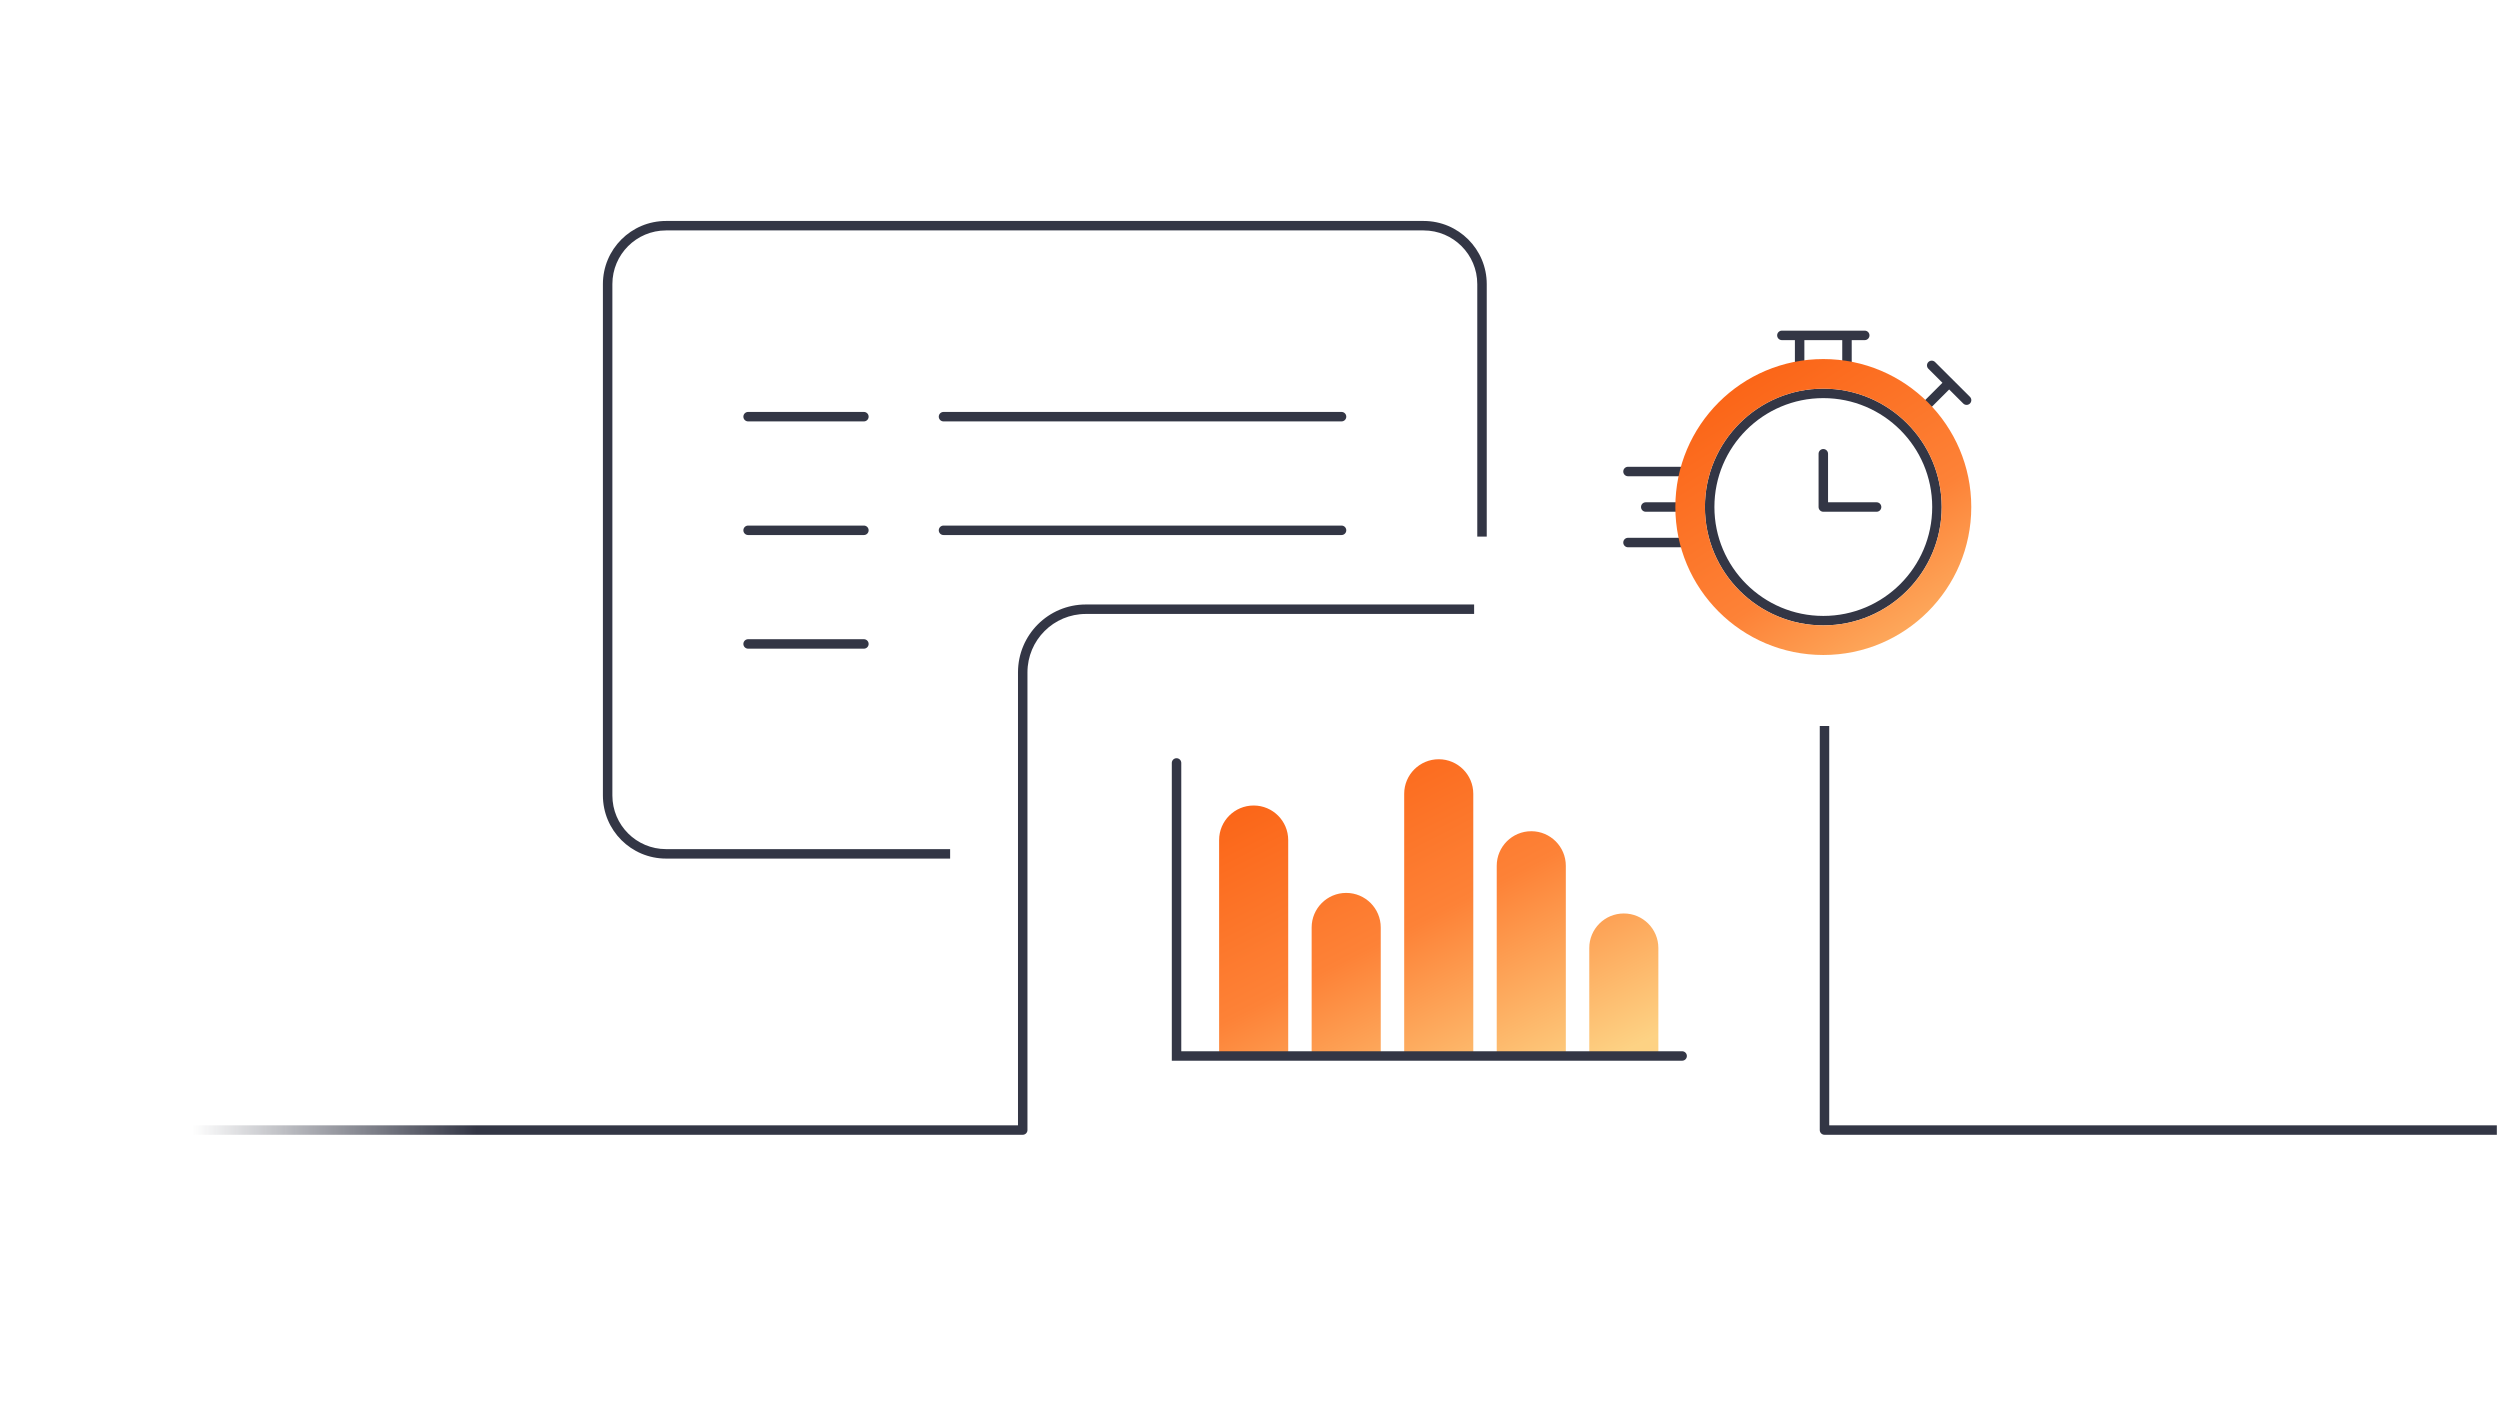 <svg width="396" height="225" viewBox="0 0 396 225" fill="none" xmlns="http://www.w3.org/2000/svg">
<path fill-rule="evenodd" clip-rule="evenodd" d="M233.5 95.75H172C166.063 95.75 161.25 100.563 161.25 106.5V178.25H23V179.75H162C162.414 179.75 162.75 179.414 162.75 179V106.5C162.75 101.391 166.891 97.25 172 97.25H233.5V95.75ZM288.25 115V179C288.25 179.414 288.586 179.75 289 179.75H395.5V178.25H289.75V115H288.25Z" fill="url(#paint0_linear_262_1712)"/>
<path d="M257.875 73.938C257.461 73.938 257.125 74.273 257.125 74.688C257.125 75.102 257.461 75.438 257.875 75.438L257.875 73.938ZM266.313 73.938L257.875 73.938L257.875 75.438L266.313 75.438L266.313 73.938Z" fill="#333645"/>
<path d="M260.687 79.562C260.273 79.562 259.937 79.898 259.937 80.312C259.937 80.727 260.273 81.062 260.687 81.062L260.687 79.562ZM265.531 79.562L260.687 79.562L260.687 81.062L265.531 81.062L265.531 79.562Z" fill="#333645"/>
<path d="M257.875 85.188C257.461 85.188 257.125 85.523 257.125 85.938C257.125 86.352 257.461 86.688 257.875 86.688L257.875 85.188ZM266.313 85.188L257.875 85.188L257.875 86.688L266.312 86.688L266.313 85.188Z" fill="#333645"/>
<path d="M282.25 52.375C281.836 52.375 281.5 52.711 281.5 53.125C281.5 53.539 281.836 53.875 282.25 53.875V52.375ZM295.375 53.875C295.789 53.875 296.125 53.539 296.125 53.125C296.125 52.711 295.789 52.375 295.375 52.375V53.875ZM282.25 53.875H285.062V52.375H282.25V53.875ZM285.062 53.875H292.562V52.375H285.062V53.875ZM292.562 53.875H295.375V52.375H292.562V53.875ZM285.812 58.75V53.125H284.312V58.75H285.812ZM293.312 58.75V53.125H291.812V58.75H293.312Z" fill="#333645"/>
<path d="M310.978 63.917C311.272 64.21 311.747 64.209 312.039 63.915C312.331 63.622 312.331 63.147 312.037 62.855L310.978 63.917ZM306.513 57.347C306.22 57.055 305.745 57.056 305.452 57.349C305.16 57.642 305.161 58.117 305.454 58.41L306.513 57.347ZM312.037 62.855L306.513 57.347L305.454 58.41L310.978 63.917L312.037 62.855ZM308.048 60.269L304.298 64.019L305.358 65.08L309.108 61.33L308.048 60.269Z" fill="#333645"/>
<path d="M306.812 80.312C306.812 90.254 298.754 98.312 288.812 98.312C278.871 98.312 270.812 90.254 270.812 80.312C270.812 70.371 278.871 62.312 288.812 62.312C298.754 62.312 306.812 70.371 306.812 80.312Z" stroke="#333645" stroke-width="1.5"/>
<path fill-rule="evenodd" clip-rule="evenodd" d="M288.812 103.75C301.757 103.75 312.25 93.257 312.25 80.312C312.25 67.368 301.757 56.875 288.812 56.875C275.868 56.875 265.375 67.368 265.375 80.312C265.375 93.257 275.868 103.75 288.812 103.75ZM288.812 99.062C299.168 99.062 307.562 90.668 307.562 80.312C307.562 69.957 299.168 61.562 288.812 61.562C278.457 61.562 270.062 69.957 270.062 80.312C270.062 90.668 278.457 99.062 288.812 99.062Z" fill="url(#paint1_linear_262_1712)"/>
<path d="M288.812 71.875V80.312H297.25" stroke="#333645" stroke-width="1.5" stroke-linecap="round" stroke-linejoin="round"/>
<path fill-rule="evenodd" clip-rule="evenodd" d="M233.368 167.267V125.736C233.368 122.714 230.918 120.264 227.896 120.264C224.874 120.264 222.424 122.714 222.424 125.736L222.424 167.267H233.368ZM204.052 133.065L204.052 167.267H193.107V133.065C193.107 130.043 195.557 127.593 198.58 127.593C201.602 127.593 204.052 130.043 204.052 133.065ZM218.71 146.909V167.267H207.765V146.909C207.765 143.887 210.216 141.437 213.238 141.437C216.26 141.437 218.71 143.887 218.71 146.909ZM248.026 137.137L248.026 167.267H237.082V137.137C237.082 134.115 239.532 131.665 242.554 131.665C245.576 131.665 248.026 134.115 248.026 137.137ZM262.684 167.267V150.166C262.684 147.144 260.234 144.694 257.212 144.694C254.19 144.694 251.74 147.144 251.74 150.166V167.267H262.684Z" fill="url(#paint2_linear_262_1712)"/>
<path d="M266.45 167.267H186.364V120.85" stroke="#333645" stroke-width="1.5" stroke-linecap="round"/>
<path fill-rule="evenodd" clip-rule="evenodd" d="M105.5 36.5H225.5C230.194 36.5 234 40.306 234 45V85H235.5V45C235.5 39.477 231.023 35 225.5 35H105.5C99.977 35 95.5 39.477 95.5 45V126C95.5 131.523 99.977 136 105.5 136H150.5V134.5H105.5C100.806 134.5 97 130.694 97 126V45C97 40.306 100.806 36.5 105.5 36.5Z" fill="#333645"/>
<path d="M118.5 102H136.841" stroke="#333645" stroke-width="1.5" stroke-linecap="round"/>
<path d="M118.5 84H136.841" stroke="#333645" stroke-width="1.5" stroke-linecap="round"/>
<path d="M149.451 84H212.5" stroke="#333645" stroke-width="1.5" stroke-linecap="round"/>
<path d="M118.5 66H136.841" stroke="#333645" stroke-width="1.5" stroke-linecap="round"/>
<path d="M149.451 66H212.5" stroke="#333645" stroke-width="1.5" stroke-linecap="round"/>
<defs>
<linearGradient id="paint0_linear_262_1712" x1="75.5" y1="156" x2="30.5" y2="156" gradientUnits="userSpaceOnUse">
<stop stop-color="#333645"/>
<stop offset="1" stop-color="#333645" stop-opacity="0"/>
</linearGradient>
<linearGradient id="paint1_linear_262_1712" x1="274.963" y1="56.875" x2="312.25" y2="115.202" gradientUnits="userSpaceOnUse">
<stop stop-color="#FB6214"/>
<stop offset="0.5" stop-color="#FD8237"/>
<stop offset="1" stop-color="#FDD284"/>
</linearGradient>
<linearGradient id="paint2_linear_262_1712" x1="202.874" y1="120.264" x2="232.923" y2="179.015" gradientUnits="userSpaceOnUse">
<stop stop-color="#FB6214"/>
<stop offset="0.5" stop-color="#FD8237"/>
<stop offset="1" stop-color="#FDD284"/>
</linearGradient>
</defs>
</svg>

